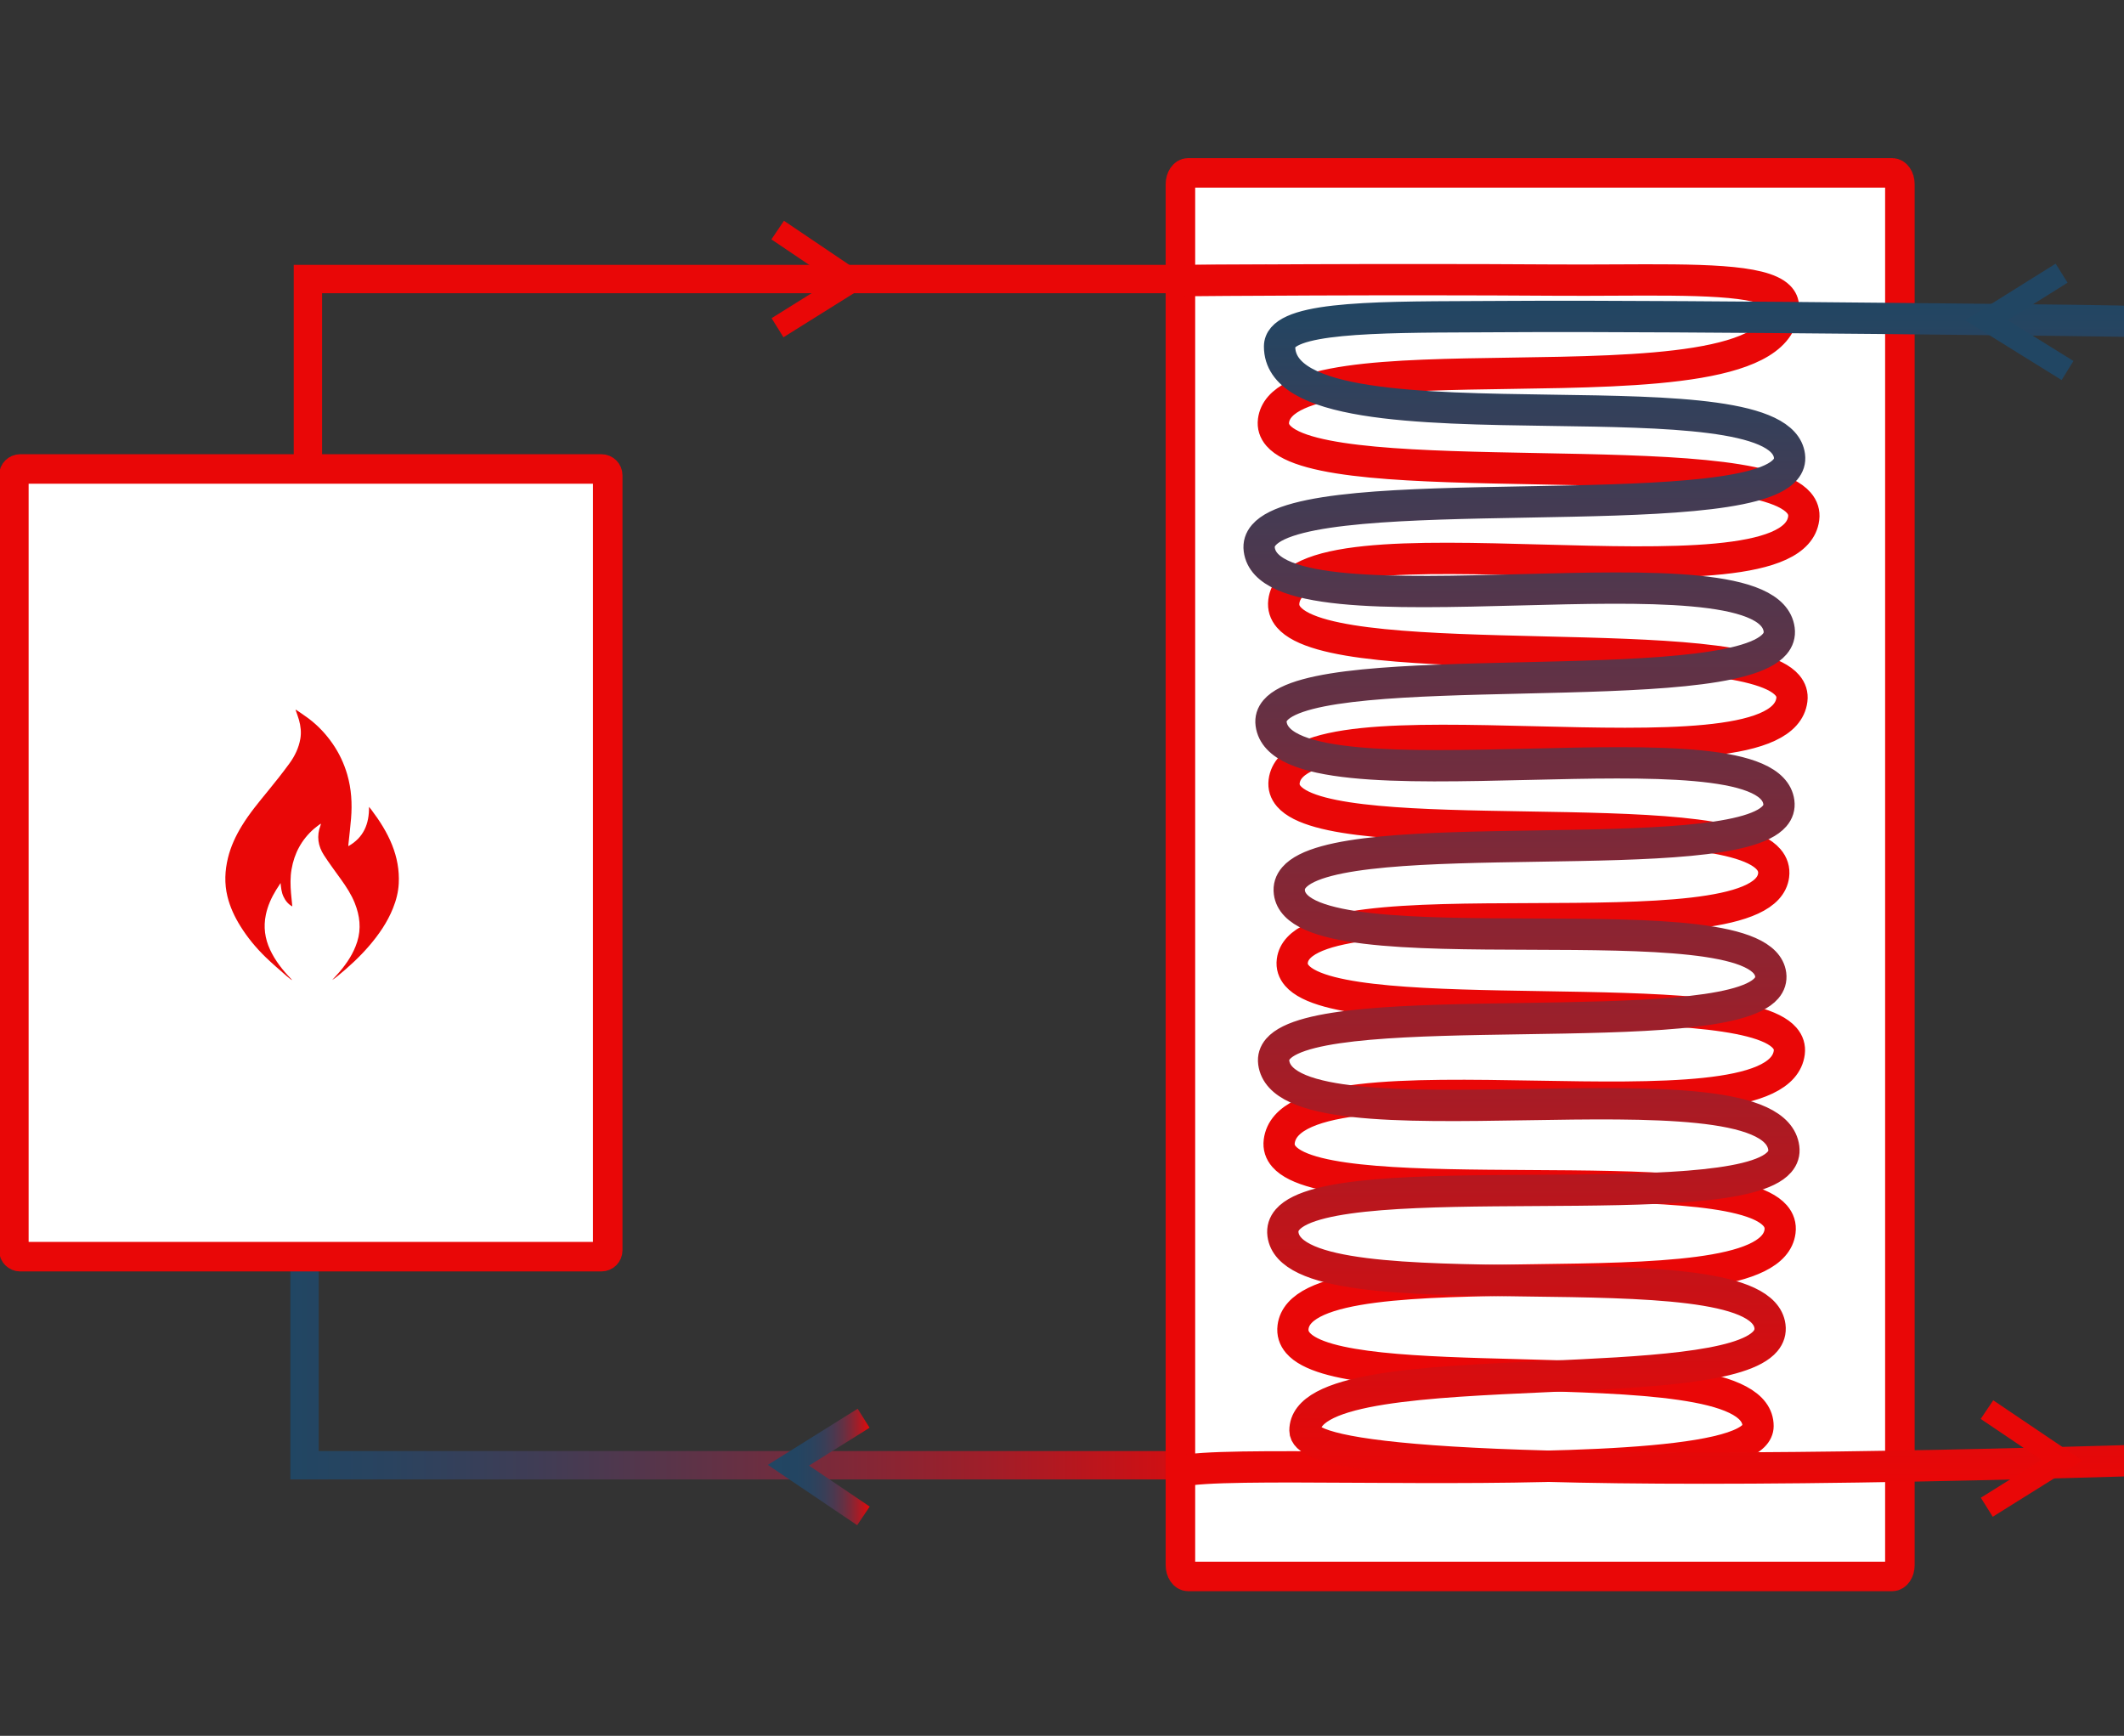 <?xml version="1.0" encoding="UTF-8"?>
<!-- Generator: Adobe Illustrator 16.0.0, SVG Export Plug-In . SVG Version: 6.00 Build 0)  -->
<!DOCTYPE svg PUBLIC "-//W3C//DTD SVG 1.1//EN" "http://www.w3.org/Graphics/SVG/1.1/DTD/svg11.dtd">
<svg version="1.1" id="Layer_1" xmlns="http://www.w3.org/2000/svg" xmlns:xlink="http://www.w3.org/1999/xlink" x="0px" y="0px" width="359.6px" height="293.835px" viewBox="0 0 359.6 293.835" enable-background="new 0 0 359.6 293.835" xml:space="preserve">
<rect x="0" y="0" width="359.6" height="293.835" fill="#333333" stroke="none"/>
<g>
	
		<linearGradient id="SVGID_1_" gradientUnits="userSpaceOnUse" x1="-1028.922" y1="532.39" x2="-863.827" y2="532.39" gradientTransform="matrix(1 0 0 1 1078.08 -300.485)">
		<stop offset="0" style="stop-color:#214663"/>
		<stop offset="0.102" style="stop-color:#2A435F"/>
		<stop offset="0.266" style="stop-color:#423C54"/>
		<stop offset="0.472" style="stop-color:#692F42"/>
		<stop offset="0.712" style="stop-color:#9F1E29"/>
		<stop offset="0.978" style="stop-color:#E3090A"/>
		<stop offset="1" style="stop-color:#E90707"/>
	</linearGradient>
	<polygon fill="none" stroke="url(#SVGID_1_)" stroke-width="4" stroke-miterlimit="10" points="212.253,248.432 51.158,248.432    51.158,215.376 51.958,215.376 51.958,247.63 212.253,247.63  "/>
</g>
<g>
	<path fill="#FFFFFF" d="M102.889,211.653c0,0.593-0.48,1.074-1.076,1.074H3.423c-0.592,0-1.076-0.481-1.076-1.074V80.463   c0-0.592,0.484-1.076,1.076-1.076h98.391c0.595,0,1.076,0.484,1.076,1.076L102.889,211.653L102.889,211.653z"/>
	<path fill="none" stroke="#E90707" stroke-width="5" stroke-miterlimit="10" d="M102.889,211.653c0,0.593-0.48,1.074-1.076,1.074   H3.423c-0.592,0-1.076-0.481-1.076-1.074V80.463c0-0.592,0.484-1.076,1.076-1.076h98.391c0.595,0,1.076,0.484,1.076,1.076   L102.889,211.653L102.889,211.653z"/>
</g>
<g id="Layer_1_1_" display="none">
	<g id="XMLID_1_" display="inline">
		<g>
			<path fill="#FFFFFF" d="M177.823,123.834c8.332,8.332,8.332,21.896,0,30.229c-0.978,0.979-2.078,1.849-3.41,2.688     c0,4.25,0.193,6.99,0.271,9.765c0.102,4.422,0.146,12.229,0.146,16.512c0,4.449,1.56,8.738-1.521,11.828     c-5.841,5.828-15.314,5.828-21.146,0c-3.06-3.058-1.35-7.34-1.35-11.806c0-7.276,0-7.936,0-14.188     c0-2.846,0.208-7.942,0.208-12.108c-1.313-0.853-2.434-1.719-3.396-2.688c-8.33-8.33-8.33-21.896,0-30.229     c1.418-1.427,3.137-2.636,5.254-3.737c0.66-0.355,1.463-0.32,2.097,0.072c0.651,0.393,1.038,1.1,1.021,1.846l-0.185,15.806     l6.914,4.604l6.941-4.615l0.18-15.646c0.017-0.746,0.396-1.444,1.063-1.823c0.646-0.363,1.44-0.378,2.104-0.023     C174.971,121.396,176.51,122.521,177.823,123.834z M158.288,182.914c1.428-1.43,1.428-3.74,0-5.168     c-1.438-1.438-3.74-1.438-5.166,0c-1.438,1.428-1.438,3.738-0.016,5.168C154.547,184.339,156.853,184.339,158.288,182.914z"/>
		</g>
		<g>
			<path fill="none" stroke="#214663" stroke-width="5" stroke-miterlimit="10" d="M173.006,120.312     c-0.662-0.354-1.455-0.34-2.104,0.024c-0.656,0.378-1.049,1.077-1.062,1.823l-0.178,15.646l-6.943,4.614l-6.913-4.604l0.18-15.81     c0.021-0.741-0.363-1.448-1.021-1.842c-0.633-0.396-1.438-0.438-2.098-0.075c-2.115,1.104-3.836,2.313-5.252,3.74     c-8.332,8.332-8.332,21.896,0,30.229c0.973,0.979,2.068,1.844,3.395,2.688c0,4.166-0.207,9.271-0.207,12.104     c0,6.254,0,6.9,0,14.188c0,4.461-1.713,8.748,1.342,11.807c5.828,5.822,15.313,5.822,21.146,0     c3.08-3.096,1.521-7.383,1.521-11.825c0-4.276-0.047-12.097-0.146-16.519c-0.063-2.771-0.27-5.51-0.27-9.762     c1.331-0.855,2.438-1.725,3.407-2.689c8.332-8.333,8.332-21.895,0-30.227C176.51,122.521,174.971,121.396,173.006,120.312z"/>
			<path fill="none" stroke="#214663" stroke-width="5" stroke-miterlimit="10" d="M158.288,182.914     c-1.438,1.426-3.74,1.426-5.182,0c-1.426-1.43-1.426-3.74,0.016-5.168c1.426-1.438,3.729-1.438,5.166,0     C159.715,179.171,159.715,181.484,158.288,182.914z"/>
		</g>
	</g>
	<g display="inline">
		<g id="XMLID_2_">
			<g>
				<path fill="#214663" d="M124.64,164.505c-0.24-1.065-0.511-2.141-0.771-3.196c-0.646-2.539-1.311-5.175-1.49-7.75      c-0.069-0.869-0.319-1.979,0.369-3.054c0.16-0.25,0.642-0.771,1.451-0.771c0.799,0,1.25,0.396,1.469,0.604      c0.932,0.83,1.08,1.688,1.211,2.49c1.721,10.799,2.34,11.42,13.199,13.299c3.146,0.541,6.291,1.09,9.41,1.646      c1.92,0.344,6.391,1.121,6.391,1.121s27.199,2.83,29.699,9.943c1.5,2.541,8.75,22.854,10.5,28.75      c1.062,3.57,3.121,11.596,3.121,11.596H0c0,0,1.55-6.096,3.08-10.596c2.25-6.67,4.26-13.311,6.12-19.25      c3.64-11.639,10.405-17.863,22.33-19.5c7.285-0.984,15.76-1.604,22.865-2.984c3.23-0.629,6.475-1.25,9.7-1.84      c6.063-1.119,8.21-3.449,8.84-9.619c0.03-0.291,0.04-0.58,0.063-0.857c0-0.223,0.01-0.434,0.026-0.646      c0.188-2.813,0.604-4.313,2.214-4.313c0.22,0,0.445,0.028,0.71,0.063c1.72,0,1.81,2.854,1.77,4.646      c-0.03,2.068-0.55,4.117-1.1,6.289c-0.23,0.949-0.475,1.896-0.685,2.854l-0.09,0.461l0.354,0.315      c6.115,5.34,15,8.396,24.365,8.396c8.596,0,17.021-2.58,23.74-7.266l0.438-0.313L124.64,164.505z M63.13,184.416l0.2,1.549      c0.05,0.5,0.3,0.961,2.67,0.961c23.43,0.017,46.851,0.017,70.911,0.017h0.799v-15.407l-0.354-0.236      c-2.075-1.422-4.141-2.108-6.311-2.108c-3.051,0-5.899,1.384-8.659,2.726c-7.341,3.563-14.729,5.381-21.979,5.381      c-8.271,0-16.479-2.342-24.411-6.973c-1.99-1.158-3.92-1.727-5.91-1.727c-1.563,0-3.19,0.355-4.99,1.07      c-1.45,0.578-2.92,2.709-2.91,4.221C62.23,177.416,62.69,180.977,63.13,184.416z M192.081,213.865l0.799-0.014h-0.813      c-0.17-0.525-5.93-17.5-8-23.766c-4.25-12.863-9.271-13.43-19.525-14.799c-1-0.131-3.709-0.131-3.709-0.131l-0.146,38.688      h31.396C192.081,213.865,192.081,213.865,192.081,213.865z M155.781,204.646c0.01-9.516,0.02-18.488-0.109-27.58      c-0.024-1.438-1.541-3.438-2.891-3.84c-0.715-0.211-1.425-0.387-2.16-0.516c-1.225-0.229-2.5-0.394-3.895-0.564      c-0.472-0.063-0.945-0.121-1.438-0.186c-0.491-0.065-0.99-0.144-1.511-0.221l-0.924-0.144v19.396      c-0.17,0.051-0.315,0.08-0.46,0.121c-0.404,0.102-0.646,0.17-0.851,0.17c-8.899,0.01-17.801,0.021-26.689,0.025      c-18.235,0.021-36.47,0.025-54.695,0.093c-1.2,0-1.96-0.212-2.382-0.646c-0.423-0.432-0.608-1.223-0.578-2.396      c0.025-1.146,0.05-2.291,0.06-3.438c0.021-2.578,0.01-5.188,0-7.922c-0.01-1.643-0.02-3.313-0.02-5.039V171l-0.94,0.172      c-1.01,0.188-1.96,0.343-2.86,0.479c-2.09,0.342-3.896,0.631-5.688,1.146c-1.19,0.354-2.98,1.83-2.99,3.158      c-0.13,9.896-0.12,19.592-0.11,29.842v8.054h111.12C155.77,213.865,155.77,207.425,155.781,204.646z M39.531,213.666v-38.979      l-0.845,0.041c-8.646,0.42-17.43,1.564-21.445,10.314c-2.805,6.09-4.9,12.354-7.12,18.99c-0.94,2.799-1.91,5.688-2.935,8.559      l-0.38,1.07L39.531,213.666L39.531,213.666z"/>
				<path fill="#214663" d="M192.879,213.854l-0.799,0.015c0,0,0,0-0.021-0.015H192.879z"/>
				<path fill="#FFFFFF" d="M192.07,213.854h-31.39l0.148-38.688c0,0,2.711,0,3.711,0.131c10.26,1.369,15.271,1.937,19.521,14.808      C186.14,196.354,191.9,213.326,192.07,213.854z"/>
				<path fill="#214663" d="M157.129,74.885c0.229,3.642-0.01,7.41-3.238,10.71c-1.061,1.08-1.229,3.16-1.271,4.854      c-0.104,6.04-1.185,12.77-8.5,16.88c-1.959,1.1-3.379,3.398-4.515,5.488c-1.688,3.188-3.29,6.479-4.826,9.66      c-1.184,2.406-2.394,4.906-3.644,7.33c-5.892,11.536-15.7,17.392-29.146,17.392c-13.441,0-23.241-5.854-29.151-17.399      c-1.86-3.641-4.29-8.47-6.59-13.431c-2.49-5.359-5.21-8.709-9.12-11.209c-5-3.18-5.354-8.48-5.72-14.08l-0.08-1.16      c-0.104-1.3-0.67-2.52-1.23-3.7c-0.3-0.646-0.62-1.318-0.84-1.979c-0.26-0.75-0.57-1.521-0.88-2.26      c-0.73-1.79-1.5-3.642-1.42-5.37c0.688-16.28,1.66-32.222,2.77-49.88c0.41-6.62,3.79-11.67,10.063-15.03      C70.48,5.988,80.975,3.219,91.74,1.18c1.04-0.109,23.98-0.086,31.606,2.447c7.76,2.54,14.563,5.182,20.8,8.08      c5.824,3.762,9.939,8.5,10.29,16.33C155.15,43.664,156.161,59.534,157.129,74.885z M150.2,81.394      c1.561-1.69,1.605-5.12,1.146-11.28c-0.45-5.98-1.45-8.12-8.938-10.57c-12.531-4.93-29.936-9.06-40.781-9.06      c-3.845,0-7.688,0.31-11.396,0.92c-8.35,1.37-16.79,3.37-24.96,5.32c-3.688,0.868-7.5,1.778-11.3,2.63l-0.37,0.08l-0.02,0.38      c-0.08,1.34-0.16,2.6-0.223,3.8c-0.142,2.39-0.271,4.65-0.479,6.85c-0.57,5.771-0.7,8.63,0.55,10.012      c0.521,0.568,1.26,0.85,2.26,0.85c0.854,0,1.895-0.19,3.25-0.57c1.36-0.38,3.03-0.938,5.15-1.698      c12.28-4.382,24.56-6.602,36.495-6.602c12.761,0,25.449,2.54,37.72,7.55c4.262,1.74,7,2.512,8.899,2.512      C148.51,82.514,149.491,82.155,150.2,81.394z M150.44,56.184l-0.04-0.69c-0.188-3.08-0.355-6.08-0.51-9.02      c-0.41-7.562-0.79-14.7-1.7-21.78c-0.396-3.07-3.471-6.5-6.08-7.92c-13.229-7.182-26.694-10.82-40.024-10.82      c-13.281,0-26.708,3.61-39.917,10.74c-2.685,1.438-5.854,5.03-6.313,8.3c-0.93,6.6-1.25,13.24-1.59,20.28      c-0.13,2.74-0.26,5.53-0.438,8.398l-0.04,0.67l0.646-0.148c1.2-0.28,2.3-0.51,3.34-0.72c2.07-0.432,3.87-0.79,5.61-1.41      c12.887-3.387,24.76-6.602,36.917-6.602c13.4,0,26.91,2.7,40.146,8.021c1.813,0.729,3.688,1.17,5.883,1.68      c1.063,0.25,2.221,0.521,3.442,0.84L150.44,56.184z M142.79,101.885c4.025-3.35,4.25-7.72,3.99-11.148      c-0.109-1.33-2.07-2.28-4.15-3.29c-0.539-0.26-1.063-0.521-1.523-0.771c-1.021-0.56-2.146-0.97-3.231-1.358      c-0.48-0.182-0.963-0.352-1.424-0.53c-12.385-4.87-25.896-6.95-40.69-6.95c-14.78,0-25.18,5.102-35.95,7.88      c-1.06,0.28-2.27,1.381-2.68,2.46c-1.34,3.512,0.66,11.512,3.96,13.313c4.82,2.62,7.5,6.77,10.04,12.209      c2.1,4.488,4.57,9.71,7.31,14.761c4.842,8.909,12.771,13.433,23.563,13.433h0.312c0.344,0,0.67-0.013,1-0.021      c1.313-0.039,2.594-0.147,3.813-0.34c0.604-0.091,1.221-0.199,1.812-0.319c0.597-0.13,1.173-0.271,1.739-0.431      c0.854-0.239,1.67-0.521,2.471-0.841c2.938-1.17,5.521-2.858,7.75-5.063c0.199-0.199,0.408-0.41,0.604-0.62      c0.592-0.618,1.16-1.29,1.688-1.985c0.896-1.185,1.709-2.461,2.459-3.844c1.149-2.146,2.2-4.391,3.229-6.551      c1.479-3.17,3.021-6.438,4.869-9.42C136.29,108.354,139.42,104.695,142.79,101.885z"/>
				<path fill="#FFFFFF" d="M155.67,177.063c0.129,9.09,0.119,18.065,0.104,27.58c-0.01,2.774-0.01,9.224-0.01,9.224H44.65v-8.054      c-0.01-10.25-0.02-19.938,0.11-29.84c0.01-1.33,1.8-2.813,2.99-3.16c1.79-0.521,3.6-0.813,5.688-1.146      c0.9-0.146,1.854-0.291,2.86-0.479l0.938-0.17v0.961c0,1.729,0.013,3.396,0.021,5.039c0.01,2.729,0.021,5.34,0,7.92      c-0.01,1.146-0.03,2.291-0.06,3.438c-0.03,1.184,0.155,1.969,0.576,2.396c0.424,0.435,1.184,0.644,2.384,0.644      c18.229-0.063,36.46-0.068,54.695-0.09c8.896-0.015,17.79-0.021,26.689-0.029c0.199,0,0.438-0.064,0.851-0.17      c0.145-0.041,0.29-0.064,0.46-0.121V171.61l0.921,0.146c0.521,0.08,1.021,0.146,1.514,0.211      c0.485,0.064,0.971,0.119,1.438,0.186c1.395,0.188,2.67,0.346,3.895,0.564c0.735,0.145,1.445,0.305,2.156,0.516      C154.129,173.625,155.64,175.625,155.67,177.063z"/>
				<path fill="#FFFFFF" d="M150.85,70.155c0.898,12-0.012,14.43-12.354,9.39c-24.58-10.04-49.581-9.87-74.571-0.96      c-11.14,3.96-11.68,3.48-10.54-8.068c0.32-3.302,0.438-6.62,0.7-10.672c12.27-2.738,24.146-5.97,36.229-7.948      c15.979-2.63,31.436,0.698,46.44,6.33c1.854,0.698,3.771,1.818,5.66,1.818C149.9,63.244,150.4,64.184,150.85,70.155z"/>
				<path fill="#FFFFFF" d="M146.781,90.735c0.26,3.43,0.035,7.8-3.99,11.148c-3.369,2.812-6.5,6.472-9.07,10.57      c-1.85,2.979-3.389,6.25-4.863,9.42c-1.021,2.16-2.063,4.397-3.227,6.55c-0.75,1.383-1.563,2.66-2.459,3.844      c-0.541,0.696-1.104,1.366-1.688,1.986c-0.192,0.21-0.396,0.42-0.604,0.62c-2.229,2.2-4.816,3.894-7.75,5.063      c-0.799,0.315-1.619,0.602-2.469,0.84c-0.57,0.16-1.15,0.302-1.74,0.432c-0.59,0.12-1.199,0.229-1.813,0.318      c-1.22,0.182-2.5,0.302-3.813,0.341c-0.33,0.011-0.656,0.021-1,0.021h-0.313c-10.792,0-18.722-4.521-23.562-13.43      c-2.74-5.052-5.21-10.271-7.313-14.762c-2.54-5.438-5.22-9.589-10.04-12.208c-3.3-1.8-5.3-9.8-3.96-13.313      c0.41-1.078,1.62-2.18,2.685-2.46c10.77-2.778,21.17-7.88,35.95-7.88c14.792,0,28.31,2.08,40.688,6.95      c0.46,0.18,0.938,0.35,1.42,0.53c1.093,0.39,2.21,0.8,3.239,1.358c0.461,0.25,0.988,0.512,1.527,0.771      C144.709,88.454,146.67,89.405,146.781,90.735z"/>
				<path fill="#FFFFFF" d="M137.709,171.521v15.41h-0.799c-24.063,0-47.48,0-70.916-0.016c-2.37,0-2.62-0.459-2.67-0.959      l-0.2-1.551c-0.44-3.439-0.9-7-0.94-10.539c-0.01-1.517,1.46-3.646,2.91-4.228c1.8-0.724,3.43-1.063,4.99-1.063      c1.99,0,3.92,0.563,5.91,1.725c7.93,4.631,16.14,6.971,24.416,6.971c7.25,0,14.639-1.813,21.979-5.379      c2.76-1.342,5.607-2.727,8.658-2.727c2.17,0,4.229,0.688,6.312,2.106L137.709,171.521z"/>
				<path fill="#214663" d="M112.459,20.175c3.604,0,5.381,1.54,5.34,5.49c-0.139,13.17,1.012,14.312-6.118,14.312      c-1.5,0-3.36-0.052-5.681-0.052c-0.631,0-1.301,0-2.01,0.012c-0.311,0.01-0.605,0.01-0.9,0.01c-0.699,0-1.391-0.01-2.09-0.01      c-2.438,0-4.854-0.04-7.286-0.04c-1.563,0-3.13,0.02-4.688,0.06c-0.09,0-0.18,0-0.271,0c-3.22,0-4.604-1.64-4.53-4.82      c0.01-0.17,0-0.34,0-0.5c0.07-13.328-1.07-14.448,6.87-14.448c1.59,0,3.55,0.05,5.96,0.05c0.313,0,0.63-0.01,0.95-0.01      c0.36,0,0.71,0,1.06,0c2.58,0,5.146,0.04,7.729,0.04c1.724,0,3.449-0.021,5.17-0.08      C112.129,20.184,112.299,20.175,112.459,20.175z"/>
				<path fill="#214663" d="M99.081,22.724c1.275,0,2.561,0.01,3.839,0.02c1.291,0.01,2.59,0.021,3.881,0.021      c2.029,0,3.699-0.021,5.261-0.08c0.145,0,0.271-0.012,0.399-0.012c0.799,0.001,1.849,0.103,2.289,0.552      c0.369,0.368,0.563,1.229,0.549,2.408c-0.021,1.842-0.01,3.45-0.01,4.852c0.01,3.02,0.021,6.148-0.398,6.729      c-0.172,0.102-0.896,0.262-3.21,0.262c-0.66,0-1.392-0.012-2.188-0.021c-1.029-0.01-2.189-0.03-3.49-0.03      c-0.645,0-1.313,0.012-2.039,0.021h-0.871l-2.08-0.01c-1.153,0-2.294-0.012-3.444-0.021c-1.275,0-2.56-0.01-3.84-0.01      c-1.59,0-3.17,0.01-4.75,0.05l-0.2,0.01c-0.8,0-1.396-0.148-1.64-0.39c-0.27-0.28-0.42-0.97-0.397-1.89      c0.012-0.12,0-0.54,0-0.54c0.012-1.67,0-3.15-0.013-4.46c-0.02-3.11-0.05-6.62,0.44-7.11c0.14-0.15,0.84-0.39,3.938-0.39      c0.71,0,1.49,0.01,2.354,0.02 M112.799,25.604c0-0.16,0-0.3-0.01-0.42c-0.104,0-0.209-0.012-0.33-0.012      c-0.104,0-0.209,0.012-0.318,0.012c-1.58,0.06-3.28,0.08-5.352,0.08c-1.289,0-2.59-0.012-3.898-0.021      c-1.271-0.01-2.551-0.02-3.82-0.02c-0.35,0-0.688,0-1.035,0l-0.975,0.01c-1.35,0-2.56-0.021-3.646-0.03      c-0.854-0.01-1.62-0.02-2.313-0.02c-0.81,0-1.396,0.02-1.84,0.04c-0.07,1.21-0.06,3.1-0.04,4.938      c0.01,1.32,0.021,2.812,0.01,4.49v0.12c0,0.06,0,0.12,0,0.17c1.341-0.03,2.78-0.04,4.48-0.04c1.29,0,2.57,0,3.855,0.01      c1.145,0.01,2.29,0.021,3.435,0.021h0.813c0.42,0.01,0.854,0.01,1.276,0.01c0.281,0,0.563,0,0.844,0      c0.721-0.01,1.406-0.021,2.066-0.021c1.313,0,2.479,0.021,3.521,0.03c0.79,0.01,1.516,0.021,2.16,0.021      c0.42,0,0.771,0,1.063-0.012c0.059-1.148,0.049-2.83,0.049-4.47C112.781,29.074,112.781,27.465,112.799,25.604z"/>
				<path fill="#FFFFFF" d="M112.79,25.184c0.01,0.12,0.01,0.26,0.01,0.42c-0.02,1.858-0.02,3.47-0.01,4.89      c0,1.64,0.01,3.32-0.049,4.47c-0.291,0.012-0.646,0.012-1.063,0.012c-0.648,0-1.37-0.012-2.16-0.021      c-1.04-0.01-2.21-0.03-3.521-0.03c-0.66,0-1.354,0.012-2.063,0.021c-0.275,0-0.563,0-0.847,0c-0.43,0-0.854,0-1.273-0.01H101      c-1.146,0-2.292-0.012-3.438-0.021c-1.29-0.01-2.565-0.01-3.855-0.01c-1.7,0-3.145,0.01-4.48,0.04c0-0.05,0-0.11,0-0.17v-0.12      c0.01-1.68,0-3.17-0.01-4.49c-0.021-1.84-0.03-3.729,0.04-4.938c0.438-0.021,1.03-0.04,1.84-0.04c0.69,0,1.46,0.01,2.311,0.02      c1.094,0.01,2.304,0.03,3.649,0.03l0.97-0.01c0.354,0,0.69,0,1.04,0c1.271,0,2.56,0.01,3.818,0.02      c1.313,0.01,2.604,0.021,3.896,0.021c2.069,0,3.771-0.021,5.354-0.08c0.104,0,0.222-0.012,0.316-0.012      C112.581,25.175,112.69,25.184,112.79,25.184z"/>
				<path fill="#FFFFFF" d="M57.2,188.375c0.025-1.146,0.05-2.289,0.06-3.438C57.25,186.085,57.23,187.227,57.2,188.375z"/>
				<path fill="#FFFFFF" d="M39.531,174.686v38.979H6.81l0.38-1.07c1.021-2.865,1.99-5.76,2.935-8.559      c2.22-6.638,4.315-12.9,7.12-18.99c4.02-8.75,12.8-9.896,21.445-10.316L39.531,174.686z"/>
			</g>
		</g>
	</g>
	<path display="inline" fill="#214663" d="M150.965,193.218"/>
</g>
<g id="Layer_2_1_">
</g>
<g>
	<path fill="#FFFFFF" d="M321.657,264.94c0,1.052-0.585,1.915-1.305,1.915h-119.2c-0.714,0-1.303-0.863-1.303-1.915V31.179   c0-1.055,0.589-1.918,1.303-1.918h119.2c0.72,0,1.305,0.863,1.305,1.918V264.94z"/>
	<path fill="none" stroke="#E90707" stroke-width="5" stroke-miterlimit="10" d="M321.657,264.94c0,1.052-0.585,1.915-1.305,1.915   h-119.2c-0.714,0-1.303-0.863-1.303-1.915V31.179c0-1.055,0.589-1.918,1.303-1.918h119.2c0.72,0,1.305,0.863,1.305,1.918V264.94z"/>
</g>
<g>
	<polygon fill="none" stroke="#E90707" stroke-width="4" stroke-miterlimit="10" points="52.531,76.738 51.731,76.738    51.731,46.834 212.49,46.834 212.49,47.634 52.531,47.634  "/>
</g>
<g>
	<polygon fill="none" stroke="#E90707" stroke-width="3" stroke-miterlimit="10" points="133.12,55.021 132.698,54.342    143.633,47.508 132.685,40.118 133.132,39.455 145.1,47.534  "/>
</g>
<g>
	
		<linearGradient id="SVGID_2_" gradientUnits="userSpaceOnUse" x1="-948.085" y1="548.808" x2="-930.836" y2="548.808" gradientTransform="matrix(1 0 0 1 1078.08 -300.485)">
		<stop offset="0" style="stop-color:#214663"/>
		<stop offset="0.287" style="stop-color:#234562"/>
		<stop offset="0.434" style="stop-color:#2B435E"/>
		<stop offset="0.549" style="stop-color:#383F58"/>
		<stop offset="0.648" style="stop-color:#4B3950"/>
		<stop offset="0.737" style="stop-color:#643144"/>
		<stop offset="0.818" style="stop-color:#822736"/>
		<stop offset="0.893" style="stop-color:#A61C26"/>
		<stop offset="0.962" style="stop-color:#CF0F13"/>
		<stop offset="1" style="stop-color:#E90707"/>
	</linearGradient>
	<polygon fill="none" stroke="url(#SVGID_2_)" stroke-width="3" stroke-miterlimit="10" points="144.715,256.096 132.748,248.019    144.727,240.533 145.151,241.208 134.216,248.044 145.162,255.432  "/>
</g>
<g>
	<g>
		<g>
			<path fill="none" stroke="#E90707" stroke-width="4.5" stroke-linecap="round" stroke-linejoin="round" d="M199.965,249.464     l-0.205-0.773c3.378-0.895,15.002-0.826,29.722-0.742c25.985,0.147,61.567,0.352,67.104-5.152     c0.447-0.443,0.664-0.898,0.664-1.391c0-7.224-20.521-7.764-40.364-8.285c-17.198-0.453-33.442-0.881-37.438-5.539     c-0.753-0.875-1.063-1.885-0.921-3c0.992-7.807,20.589-8.063,41.333-8.334c19.758-0.258,40.187-0.523,41.114-7.845     c0.113-0.894-0.132-1.671-0.75-2.377c-4.108-4.692-23.161-4.808-41.584-4.918c-19.188-0.114-37.313-0.224-41.543-5.056     c-0.74-0.846-1.047-1.82-0.909-2.898c1.105-8.707,21.896-8.354,43.901-7.977c20.383,0.351,41.461,0.709,42.447-7.047     c0.103-0.81-0.122-1.521-0.688-2.172c-3.933-4.535-22.762-4.84-40.972-5.133c-19.246-0.313-37.426-0.604-41.598-5.418     c-0.717-0.824-1.012-1.768-0.88-2.804c0.933-7.335,20.314-7.403,40.836-7.479c19.559-0.068,39.779-0.143,40.649-6.984     c0.114-0.904-0.133-1.693-0.757-2.414c-4.085-4.715-22.788-5.024-40.876-5.323c-18.633-0.308-36.231-0.599-40.345-5.346     c-0.726-0.835-1.022-1.793-0.89-2.848c1.024-8.053,21.286-7.553,42.737-7.025c20.762,0.513,42.229,1.041,43.222-6.763     c0.104-0.805-0.122-1.515-0.686-2.17c-3.938-4.581-22.957-5.041-41.352-5.486c-19.893-0.481-38.683-0.937-43.052-6.019     c-0.754-0.876-1.063-1.875-0.926-2.97c1.082-8.528,22.063-7.954,44.278-7.347c21.013,0.575,42.731,1.168,43.737-6.74     c0.109-0.86-0.131-1.618-0.731-2.315c-4.22-4.88-24.518-5.262-44.146-5.632c-20.403-0.385-39.679-0.748-44-5.748     c-0.722-0.834-1.021-1.786-0.888-2.827c0.99-7.793,20.215-8.078,40.568-8.38c22.495-0.333,45.757-0.678,45.757-10.848     c0-0.553-0.208-1.029-0.637-1.455c-2.819-2.806-14.214-2.744-27.402-2.68c-3.293,0.017-6.726,0.035-10.21,0.01     c-28.243-0.197-60.066,0.053-62.18,0.084v0.004c-0.187,0-0.36,0-0.479-0.202l0.002-0.401c0.034-0.059,0.062-0.104,0.36-0.139     L201,47.102l0.111,0.046c1.129-0.102,5.152-0.117,20.271-0.172c10.84-0.04,26.908-0.065,41.912,0.038     c3.479,0.022,6.909,0.005,10.2-0.01c13.918-0.068,24.916-0.127,27.972,2.913c0.578,0.575,0.872,1.255,0.872,2.021     c0,10.958-23.662,11.308-46.546,11.647c-19.116,0.284-38.884,0.577-39.787,7.681c-0.104,0.818,0.125,1.538,0.699,2.203     c4.089,4.73,24.078,5.107,43.41,5.471c20.716,0.39,40.281,0.759,44.732,5.909c0.75,0.867,1.062,1.856,0.922,2.939     c-1.095,8.629-22.206,8.052-44.554,7.439c-20.878-0.569-42.473-1.161-43.464,6.648c-0.11,0.873,0.131,1.641,0.739,2.348     c4.138,4.813,23.621,5.285,42.465,5.741c19.422,0.47,37.767,0.914,41.937,5.764c0.71,0.825,1.003,1.765,0.872,2.792     c-1.083,8.521-21.942,8.005-44.034,7.462c-20.155-0.498-40.989-1.009-41.925,6.326c-0.104,0.831,0.123,1.558,0.699,2.223     c3.88,4.477,22.116,4.778,39.753,5.07c19.104,0.315,37.149,0.613,41.468,5.599c0.771,0.89,1.089,1.912,0.945,3.04     c-0.957,7.539-20.621,7.609-41.439,7.684c-19.271,0.07-39.201,0.143-40.046,6.779c-0.103,0.813,0.123,1.523,0.689,2.178     c3.938,4.543,22.782,4.849,41.007,5.143c19.231,0.313,37.396,0.604,41.563,5.409c0.714,0.821,1.009,1.765,0.877,2.797     c-1.075,8.466-21.563,8.114-43.256,7.745c-20.685-0.354-42.077-0.721-43.095,7.277c-0.106,0.854,0.127,1.597,0.718,2.271     c3.994,4.563,22.779,4.673,40.945,4.782c19.457,0.114,37.834,0.228,42.182,5.188c0.769,0.877,1.085,1.889,0.941,3.006     c-1.017,8.01-20.874,8.271-41.896,8.543c-19.49,0.256-39.646,0.521-40.552,7.638c-0.111,0.894,0.127,1.671,0.733,2.378     c3.764,4.387,20.584,4.83,36.851,5.259c21.159,0.558,41.146,1.083,41.146,9.085c0,0.706-0.304,1.364-0.9,1.958     c-5.771,5.738-40.096,5.542-67.672,5.388C215.4,248.667,203.24,248.598,199.965,249.464z"/>
		</g>
		<g>
			<g>
				
					<linearGradient id="SVGID_3_" gradientUnits="userSpaceOnUse" x1="-784.793" y1="551.655" x2="-784.793" y2="351.391" gradientTransform="matrix(1 0 0 1 1078.08 -300.485)">
					<stop offset="0" style="stop-color:#E90707"/>
					<stop offset="1" style="stop-color:#214663"/>
				</linearGradient>
				<path fill="none" stroke="url(#SVGID_3_)" stroke-width="4.5" stroke-linecap="round" stroke-linejoin="round" d="      M288.434,248.919c-40.995,0-63.538-1.809-67.257-5.412c-0.426-0.411-0.642-0.862-0.642-1.34c0-7.688,19.962-8.586,41.096-9.539      c16.373-0.737,33.304-1.502,36.958-5.864c0.563-0.673,0.784-1.399,0.675-2.226c-0.903-6.822-21.059-7.074-40.55-7.318      c-21.022-0.264-40.879-0.512-41.897-8.215c-0.139-1.051,0.156-2.002,0.878-2.83c4.223-4.844,22.691-4.95,42.246-5.063      c18.259-0.104,37.137-0.214,41.004-4.653c0.549-0.627,0.764-1.313,0.658-2.1c-1.015-7.666-22.4-7.314-43.094-6.977      c-21.692,0.357-42.177,0.691-43.256-7.449c-0.128-0.971,0.146-1.855,0.815-2.633c4.043-4.686,22.3-4.969,41.624-5.27      c18.313-0.283,37.25-0.576,41.063-4.998c0.522-0.605,0.729-1.265,0.632-2.011c-0.842-6.36-20.771-6.433-40.045-6.497      c-20.818-0.07-40.482-0.141-41.441-7.393c-0.14-1.059,0.156-2.02,0.883-2.859c4.191-4.862,22.327-5.149,41.528-5.454      c17.728-0.281,36.056-0.572,39.813-4.929c0.532-0.618,0.742-1.29,0.641-2.055c-0.932-7.033-21.769-6.54-41.925-6.063      c-22.088,0.521-42.949,1.016-44.033-7.178c-0.128-0.965,0.146-1.85,0.813-2.629c4.046-4.727,22.479-5.155,41.997-5.608      c18.937-0.44,38.517-0.896,42.523-5.578c0.563-0.657,0.784-1.367,0.678-2.17c-0.988-7.487-22.587-6.92-43.465-6.371      c-22.354,0.585-43.457,1.141-44.555-7.156c-0.135-1.016,0.154-1.947,0.859-2.766c4.316-5.019,23.979-5.375,44.798-5.751      c19.424-0.352,39.51-0.715,43.469-5.315c0.53-0.617,0.74-1.282,0.641-2.034c-0.898-6.809-20.669-7.091-39.786-7.363      c-22.884-0.326-46.547-0.663-46.547-11.201c0-5.318,14.755-5.374,33.438-5.444c1.853-0.007,3.732-0.014,5.632-0.026      c15.302-0.105,43.106,0.117,63.739,0.319c33.626,0.33,40.34,0.412,41.756,0.56v-0.07v0.07c0.012,0.001,0.022,0.002,0.035,0.004      l0.009-0.074l0.001,0.075c0.311,0.036,0.333,0.075,0.36,0.123l0.115,0.2l-0.229,0.402H360.8V54.79      c-2.421-0.088-77.286-0.993-105.489-0.806c-1.897,0.013-3.782,0.02-5.635,0.027c-16.784,0.063-32.638,0.123-32.638,4.646      c0,9.749,23.262,10.081,45.757,10.401c20.354,0.29,39.577,0.564,40.566,8.059c0.132,0.977-0.147,1.872-0.825,2.661      c-4.192,4.872-23.561,5.222-44.063,5.593c-19.725,0.357-40.12,0.727-44.205,5.474c-0.558,0.647-0.776,1.347-0.673,2.139      c1.003,7.583,22.729,7.012,43.74,6.46c22.213-0.583,43.194-1.135,44.278,7.066c0.137,1.027-0.153,1.968-0.862,2.795      c-4.241,4.953-23.123,5.392-43.114,5.857c-18.481,0.429-37.594,0.874-41.408,5.329c-0.521,0.608-0.726,1.264-0.628,2.004      c0.989,7.481,22.456,6.973,43.223,6.482c21.444-0.509,41.711-0.987,42.735,6.757c0.131,0.991-0.146,1.893-0.828,2.682      c-3.993,4.629-21.68,4.91-40.404,5.207c-18.181,0.288-36.979,0.586-40.938,5.174c-0.577,0.67-0.805,1.4-0.694,2.232      c0.868,6.561,21.095,6.631,40.651,6.697c20.521,0.07,39.901,0.139,40.835,7.191c0.129,0.972-0.146,1.857-0.817,2.639      c-4.05,4.691-22.316,4.975-41.657,5.273c-18.3,0.285-37.224,0.578-41.03,4.99c-0.522,0.604-0.729,1.262-0.63,2.006      c0.982,7.436,22.064,7.092,42.45,6.756c22.001-0.358,42.791-0.703,43.897,7.67c0.134,1.013-0.149,1.932-0.849,2.729      c-4.105,4.712-22.319,4.815-41.604,4.929c-18.517,0.105-37.664,0.217-41.646,4.789c-0.572,0.654-0.797,1.375-0.688,2.197      c0.93,7.018,21.357,7.271,41.114,7.521c20.745,0.26,40.339,0.506,41.333,8.015c0.138,1.045-0.148,2.001-0.854,2.843      c-3.883,4.635-20.229,5.371-37.535,6.15c-19.828,0.895-40.331,1.818-40.331,8.74c0,0.256,0.13,0.506,0.396,0.767      c3.771,3.653,32.01,7.267,145.113,3.731c3.521-0.109,5.936-0.188,6.946-0.203l0.014,0.801c-1.01,0.017-3.421,0.093-6.935,0.201      C335.824,248.436,309.654,248.919,288.434,248.919z"/>
			</g>
		</g>
	</g>
</g>
<g>
	<polygon fill="none" stroke="#E90707" stroke-width="3" stroke-miterlimit="10" points="337.856,254.686 337.432,254.007    348.368,247.173 337.42,239.785 337.867,239.121 349.837,247.201  "/>
</g>
<g>
	<polygon fill="none" stroke="#214663" stroke-width="3" stroke-miterlimit="10" points="348.555,62.271 335.552,54.199    347.554,46.698 347.978,47.376 337.066,54.197 348.977,61.591  "/>
</g>
<g>
	<path fill-rule="evenodd" clip-rule="evenodd" fill="#E90707" d="M50.086,120.128c0.73,0.504,1.478,0.98,2.183,1.514   c1.586,1.202,2.935,2.637,4.063,4.275c1.094,1.588,1.909,3.317,2.452,5.172c0.714,2.452,0.861,4.955,0.65,7.483   c-0.124,1.482-0.302,2.96-0.456,4.44c-0.007,0.052-0.002,0.106-0.002,0.226c2.594-1.469,3.534-3.757,3.502-6.659   c0.174,0.217,0.299,0.367,0.416,0.522c1.385,1.837,2.619,3.763,3.479,5.906c0.845,2.105,1.256,4.286,1.137,6.557   c-0.077,1.453-0.436,2.845-0.979,4.189c-0.956,2.382-2.393,4.46-4.058,6.392c-1.613,1.871-3.423,3.534-5.333,5.093   c-0.287,0.235-0.585,0.454-0.903,0.65c0.398-0.436,0.809-0.862,1.193-1.311c1.324-1.536,2.429-3.206,3.046-5.158   c0.707-2.236,0.44-4.416-0.414-6.554c-0.576-1.444-1.421-2.734-2.323-3.993c-0.974-1.359-1.979-2.702-2.89-4.105   c-1.014-1.561-1.272-3.255-0.587-5.038c0.034-0.084,0.061-0.172,0.039-0.312c-0.379,0.291-0.777,0.563-1.136,0.874   c-2.099,1.83-3.342,4.142-3.807,6.878c-0.23,1.337-0.199,2.687-0.086,4.033c0.062,0.725,0.14,1.45,0.217,2.236   c-0.739-0.404-1.184-0.998-1.512-1.703c-0.328-0.71-0.393-1.469-0.477-2.255c-0.251,0.389-0.509,0.772-0.75,1.165   c-0.803,1.309-1.426,2.689-1.742,4.201c-0.429,2.061-0.163,4.033,0.725,5.936c0.87,1.863,2.124,3.45,3.547,4.916   c0.057,0.06,0.122,0.113,0.141,0.222c-0.317-0.246-0.649-0.479-0.949-0.746c-1.175-1.039-2.379-2.054-3.504-3.149   c-1.629-1.581-3.073-3.325-4.275-5.26c-0.973-1.568-1.749-3.22-2.187-5.019c-0.533-2.187-0.438-4.362,0.091-6.532   c0.477-1.945,1.314-3.734,2.356-5.434c1.299-2.124,2.892-4.024,4.46-5.944c1.231-1.507,2.445-3.032,3.588-4.603   c0.909-1.245,1.577-2.625,1.846-4.171c0.188-1.087,0.061-2.149-0.228-3.192c-0.158-0.565-0.375-1.109-0.565-1.666   C50.064,120.18,50.075,120.153,50.086,120.128z"/>
</g>
</svg>